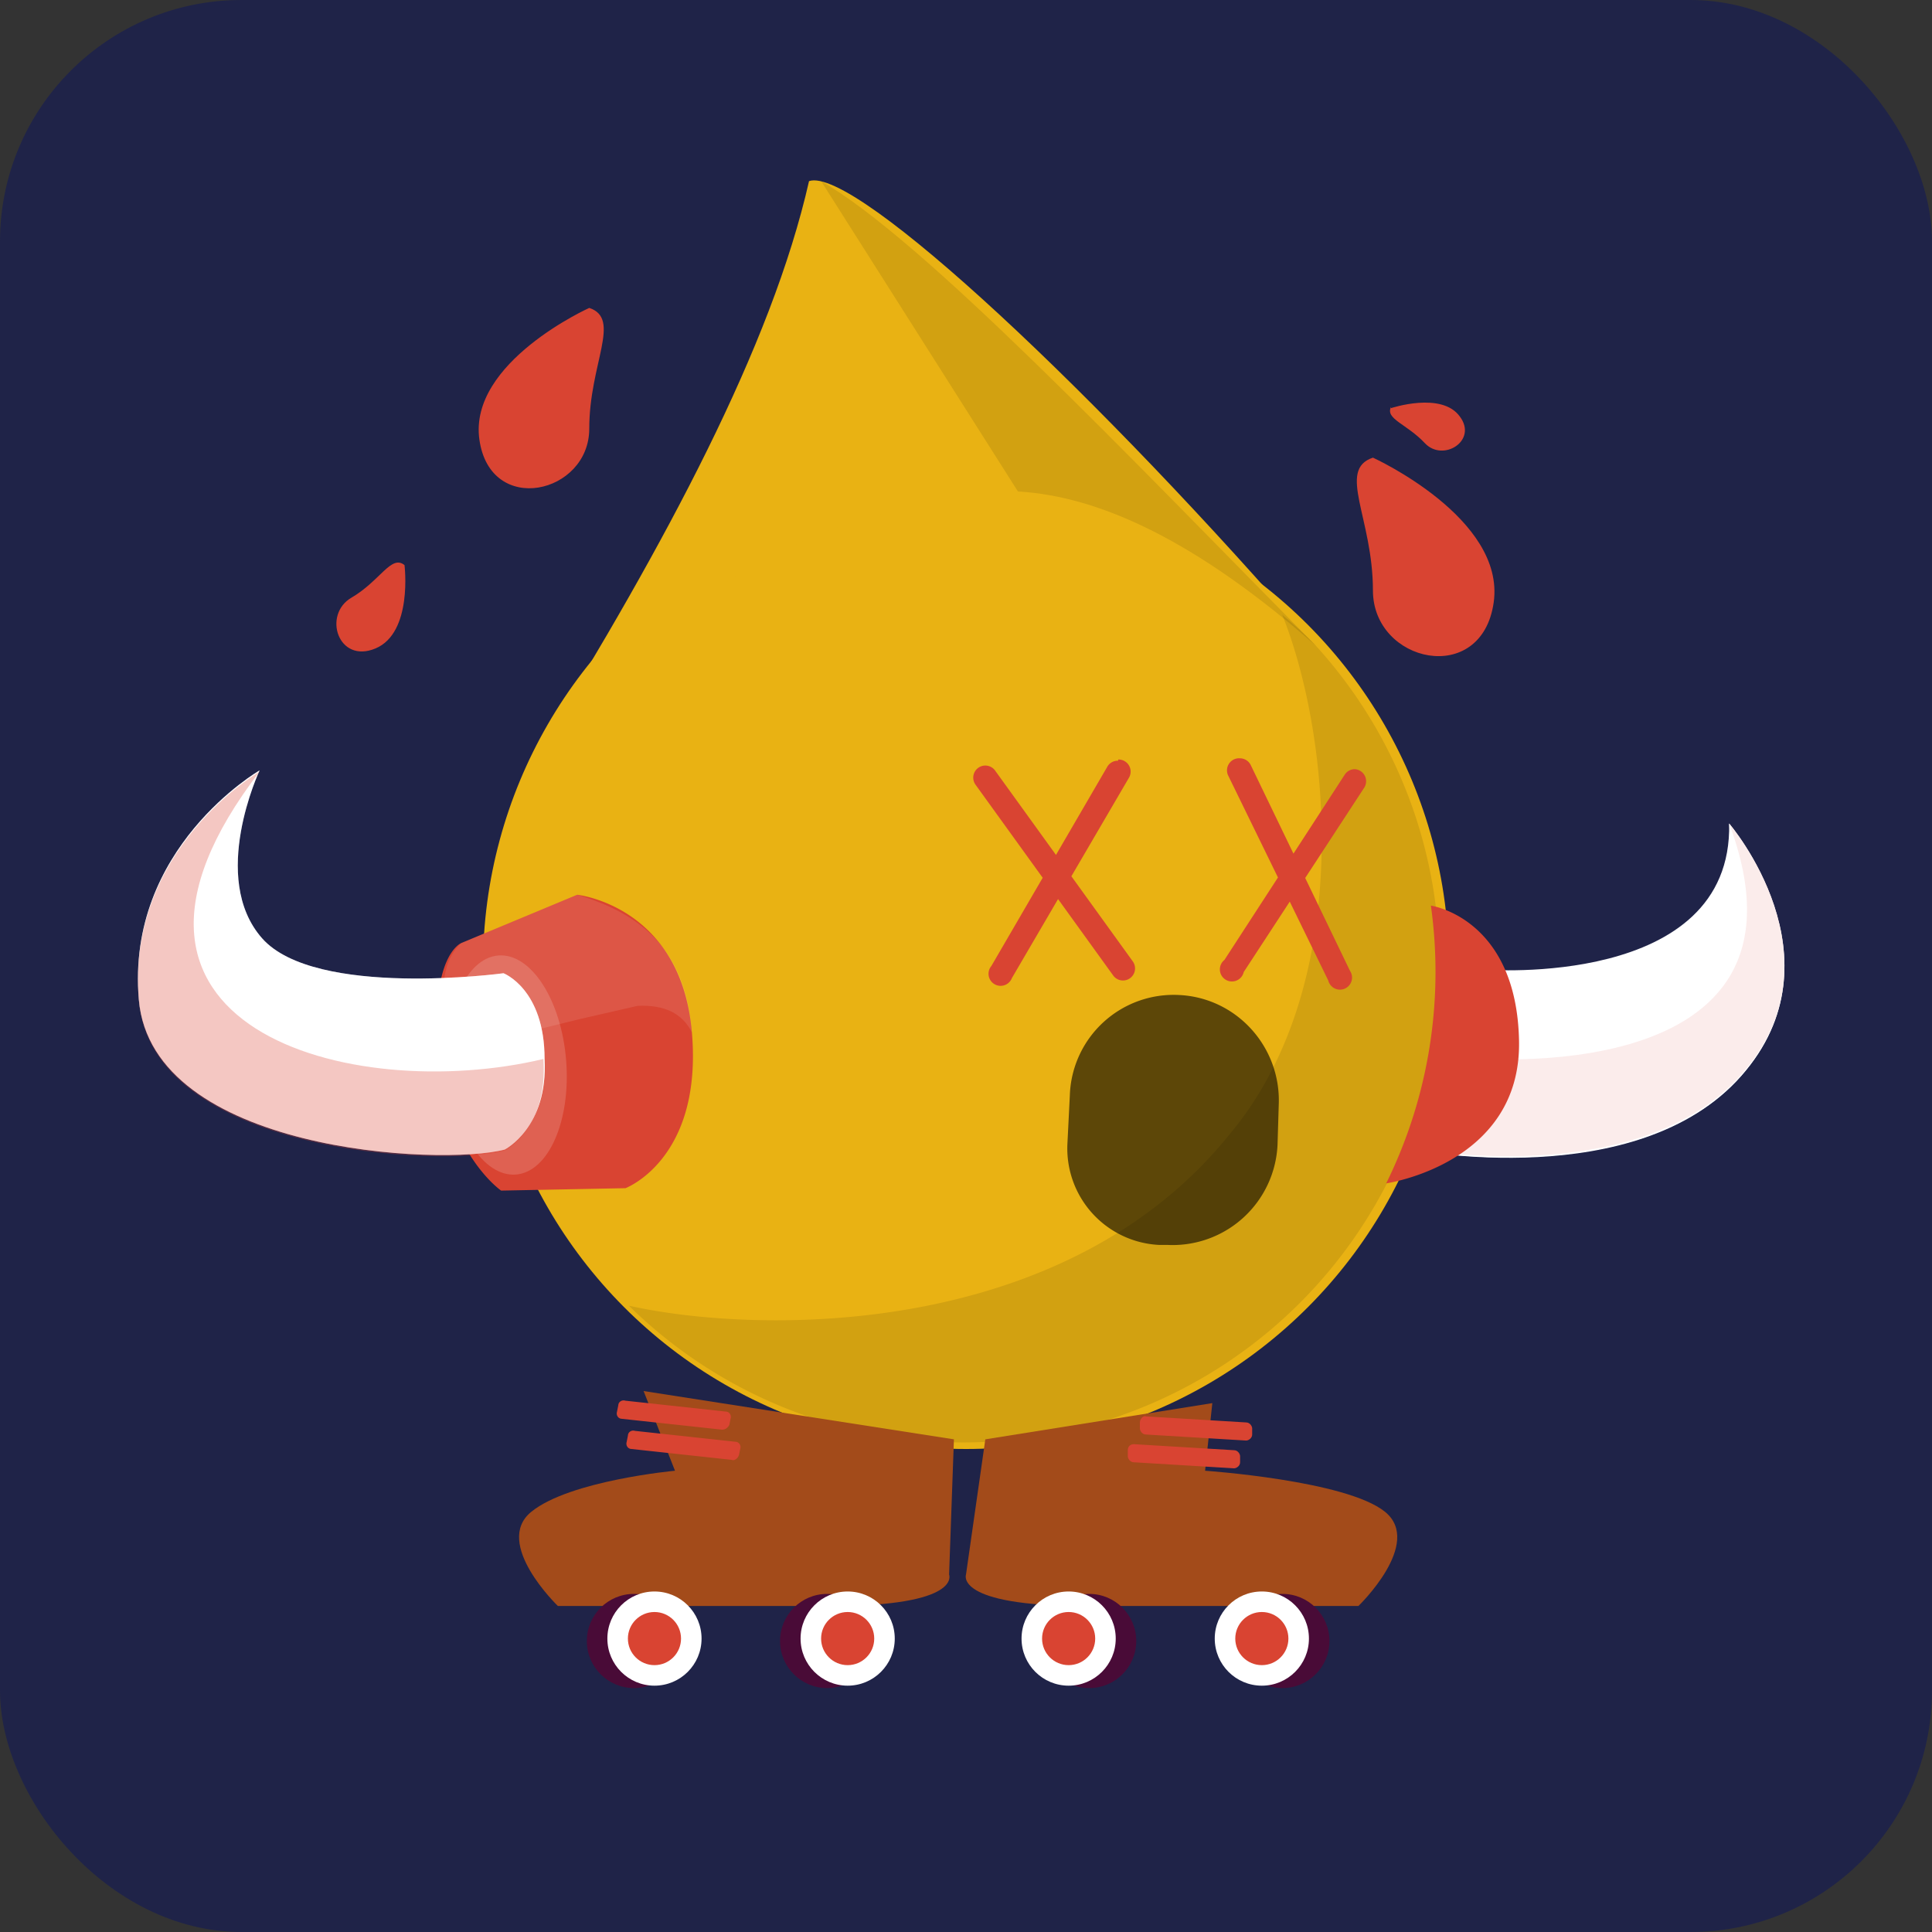 <svg viewBox="0 0 160 160" width="160" height="160" xmlns="http://www.w3.org/2000/svg">
    <rect x="0" y="0" width="160" height="160" fill="#333333" stroke="none"/>
    <defs><clipPath id="rectangle-clip-108">
    <rect x="0" y="0" width="160" height="160" rx="20" ry="20"/>
    </clipPath></defs>
    <g clip-path="url(#rectangle-clip-108)">
    <g color="#E9B213" fill="#D94432">
<rect fill="#1F2348" x="0" y="0" width="160" height="160"/>
<circle cx="80" cy="80" r="40" fill="#E9B213"/>
<g opacity=".1" fill="#010101"><path d="M119.21,80a39.46,39.46,0,0,1-67.13,28.13c10.36,2.33,36,3,49.82-14.28,10.39-12.47,8.31-33.23,4.16-43.26A39.35,39.35,0,0,1,119.21,80Z"/></g>
<path d="M44.6 62C55.1 45 63.9 28.7 67 15c3.8-1.3 24.3 18 42 38.5 0 0-29.1-31.9-64.4 8.5z" fill="currentColor"/><path d="M68 15c8.4 4.8 25.2 22.5 41 38.5-9.9-8.7-17.9-12.4-24.7-12.8L68 15z" fill="#010101" opacity=".1"/><path d="M113.7 37.9s11 5 10 12-10 5-10-1-3-10 0-11zM115.2 33.8s4.2-1.4 5.7.7c1.5 2-1.4 3.8-2.9 2.2-1.5-1.6-3.3-2-2.8-3zM48.8 25.5s-10 4.5-9.1 10.9 9.1 4.5 9.1-.9 2.7-9.1 0-10zM33.5 46.8s.7 5.6-2.4 6.9-4.4-2.8-2-4.2 3.3-3.6 4.4-2.7z"/>
<path d="M124.6 80.7s20 .3 18.6-12.5c0 0 9.6 11.1 1 20.9s-27.3 6.1-27.3 6.1l7.7-14.5z" fill="#fff"/><path d="M143.2 68.2c.3 13.7-20.2 12.1-20.2 12.1l-1.2 5.7-4.9 9.2s18.7 3.6 27.3-6.1-1-20.9-1-20.9z" fill="#fff"/><path d="M143.2 68.2c8.4 22.4-21.7 19.4-21.7 19.4l.3-1.7-4.9 9.2s18.7 3.6 27.3-6.1-1-20.8-1-20.8z" opacity=".1"/><path d="M118.5 75s7.1 1 7.3 11.2-11 11.8-11 11.8a39.6 39.6 0 003.7-23zM38.2 78.1l9.6-4s8.6.9 9.5 11.4-5.5 12.9-5.5 12.9l-10.3.2s-4.5-3.1-5.2-11.3 1.9-9.2 1.9-9.2z"/><g fill="#fff"><path d="M38.2 78.1l9.6-4c5 1.5 9 4.3 9.5 11.4-.8-1.6-2.3-2.3-4.5-2.2L48 84.4l-5.7 1.4-5.9 1.4c.4-5-.1-7.3 1.8-9.1z" opacity=".1"/><ellipse transform="rotate(-4.6 42 88.2)" cx="42" cy="88.2" rx="4.9" ry="9.1" opacity=".16"/><path d="M41.7 80.6s-15.6 2.1-20-2.9-.2-13.9-.2-13.9-11.1 6.4-10 19 25 13.8 30.3 12.4c0 0 3.6-1.8 3.3-7.5 0-5.8-3.4-7.1-3.4-7.1z"/><path d="M41.7 80.6s-15.6 2.1-20-2.9-.2-13.9-.2-13.9-11.1 6.4-10 19 25 13.8 30.3 12.4c0 0 3.6-1.8 3.3-7.5 0-5.8-3.4-7.1-3.4-7.1z" opacity=".3"/></g><path d="M45 87.7c-15.9 3.8-39.8-2.6-23.5-23.8 0 0-11.1 6.4-10 19s25 13.8 30.3 12.4c0 0 3.6-1.8 3.2-7.6z" opacity=".3"/>
<path d="M97.6 82.4c4.8.2 8.5 4.3 8.3 9.1l-.1 3.3a8.7 8.7 0 01-9.1 8.3H96a8 8 0 01-7.6-8.4l.2-4a8.6 8.6 0 019-8.3z" fill="#010101" opacity=".6"/><path d="M92.6 63a1 1 0 00-.9.5L82.1 80a1 1 0 101.7 1l9.7-16.6a1 1 0 00-.9-1.5zm-11 .4a1 1 0 00-.8 1.6l11.4 15.8a1 1 0 101.6-1.2L82.4 63.8a1 1 0 00-.8-.4zM112.2 63.7a1 1 0 00-.8.4l-10 15.4a1 1 0 101.6 1l10-15.3a1 1 0 00-.8-1.5zm-9.5-.9a1 1 0 00-1 1.4l8.3 17a1 1 0 101.8-.8l-8.2-17a1 1 0 00-.9-.6z"/>
<g fill="#a34b1a"><path d="M79 119.2l-.4 11.2s1.1 2.6-9.7 2.6H46.2s-5.4-5.2-2.2-7.8 11.9-3.4 11.9-3.4l-2.6-6.6 25.7 4zM81.6 119.2L80 130.4s-1 2.6 9.8 2.6h22.7s5.4-5.2 2.2-7.8-14.9-3.4-14.9-3.4l.6-5.6-18.8 3z"/></g><path d="M59.8 118.4l-8.3-.9c-.3 0-.5-.3-.4-.6l.1-.5c0-.3.3-.5.6-.4l8.3.9c.3 0 .5.3.4.6l-.1.5c-.1.2-.3.4-.6.4zM60.6 120.9l-8.3-.9c-.3 0-.5-.3-.4-.6l.1-.5c0-.3.3-.5.6-.4l8.3.9c.3 0 .5.3.4.6l-.1.5c-.1.3-.4.5-.6.4zM94.9 117.3l8.3.5c.3 0 .5.3.5.5v.5c0 .3-.3.5-.5.5l-8.3-.5c-.3 0-.5-.3-.5-.5v-.5c0-.3.3-.6.5-.5zM93.9 119.6l8.3.5c.3 0 .5.3.5.5v.5c0 .3-.3.5-.5.5l-8.3-.5c-.3 0-.5-.3-.5-.5v-.5c0-.3.2-.5.5-.5z"/><g fill="#490b37"><circle cx="68.5" cy="135.9" r="3.9"/><circle cx="52.5" cy="135.9" r="3.9"/><circle cx="90.2" cy="135.9" r="3.9"/><circle cx="106.2" cy="135.9" r="3.9"/></g><g fill="#fff"><circle cx="70.2" cy="135.7" r="3.9"/><circle cx="54.2" cy="135.7" r="3.9"/><circle cx="88.5" cy="135.7" r="3.9"/><circle cx="104.5" cy="135.7" r="3.9"/></g><circle cx="70.2" cy="135.7" r="2.2"/><circle cx="54.2" cy="135.7" r="2.2"/><circle cx="88.5" cy="135.7" r="2.2"/><circle cx="104.5" cy="135.7" r="2.2"/>
</g>
    </g></svg>